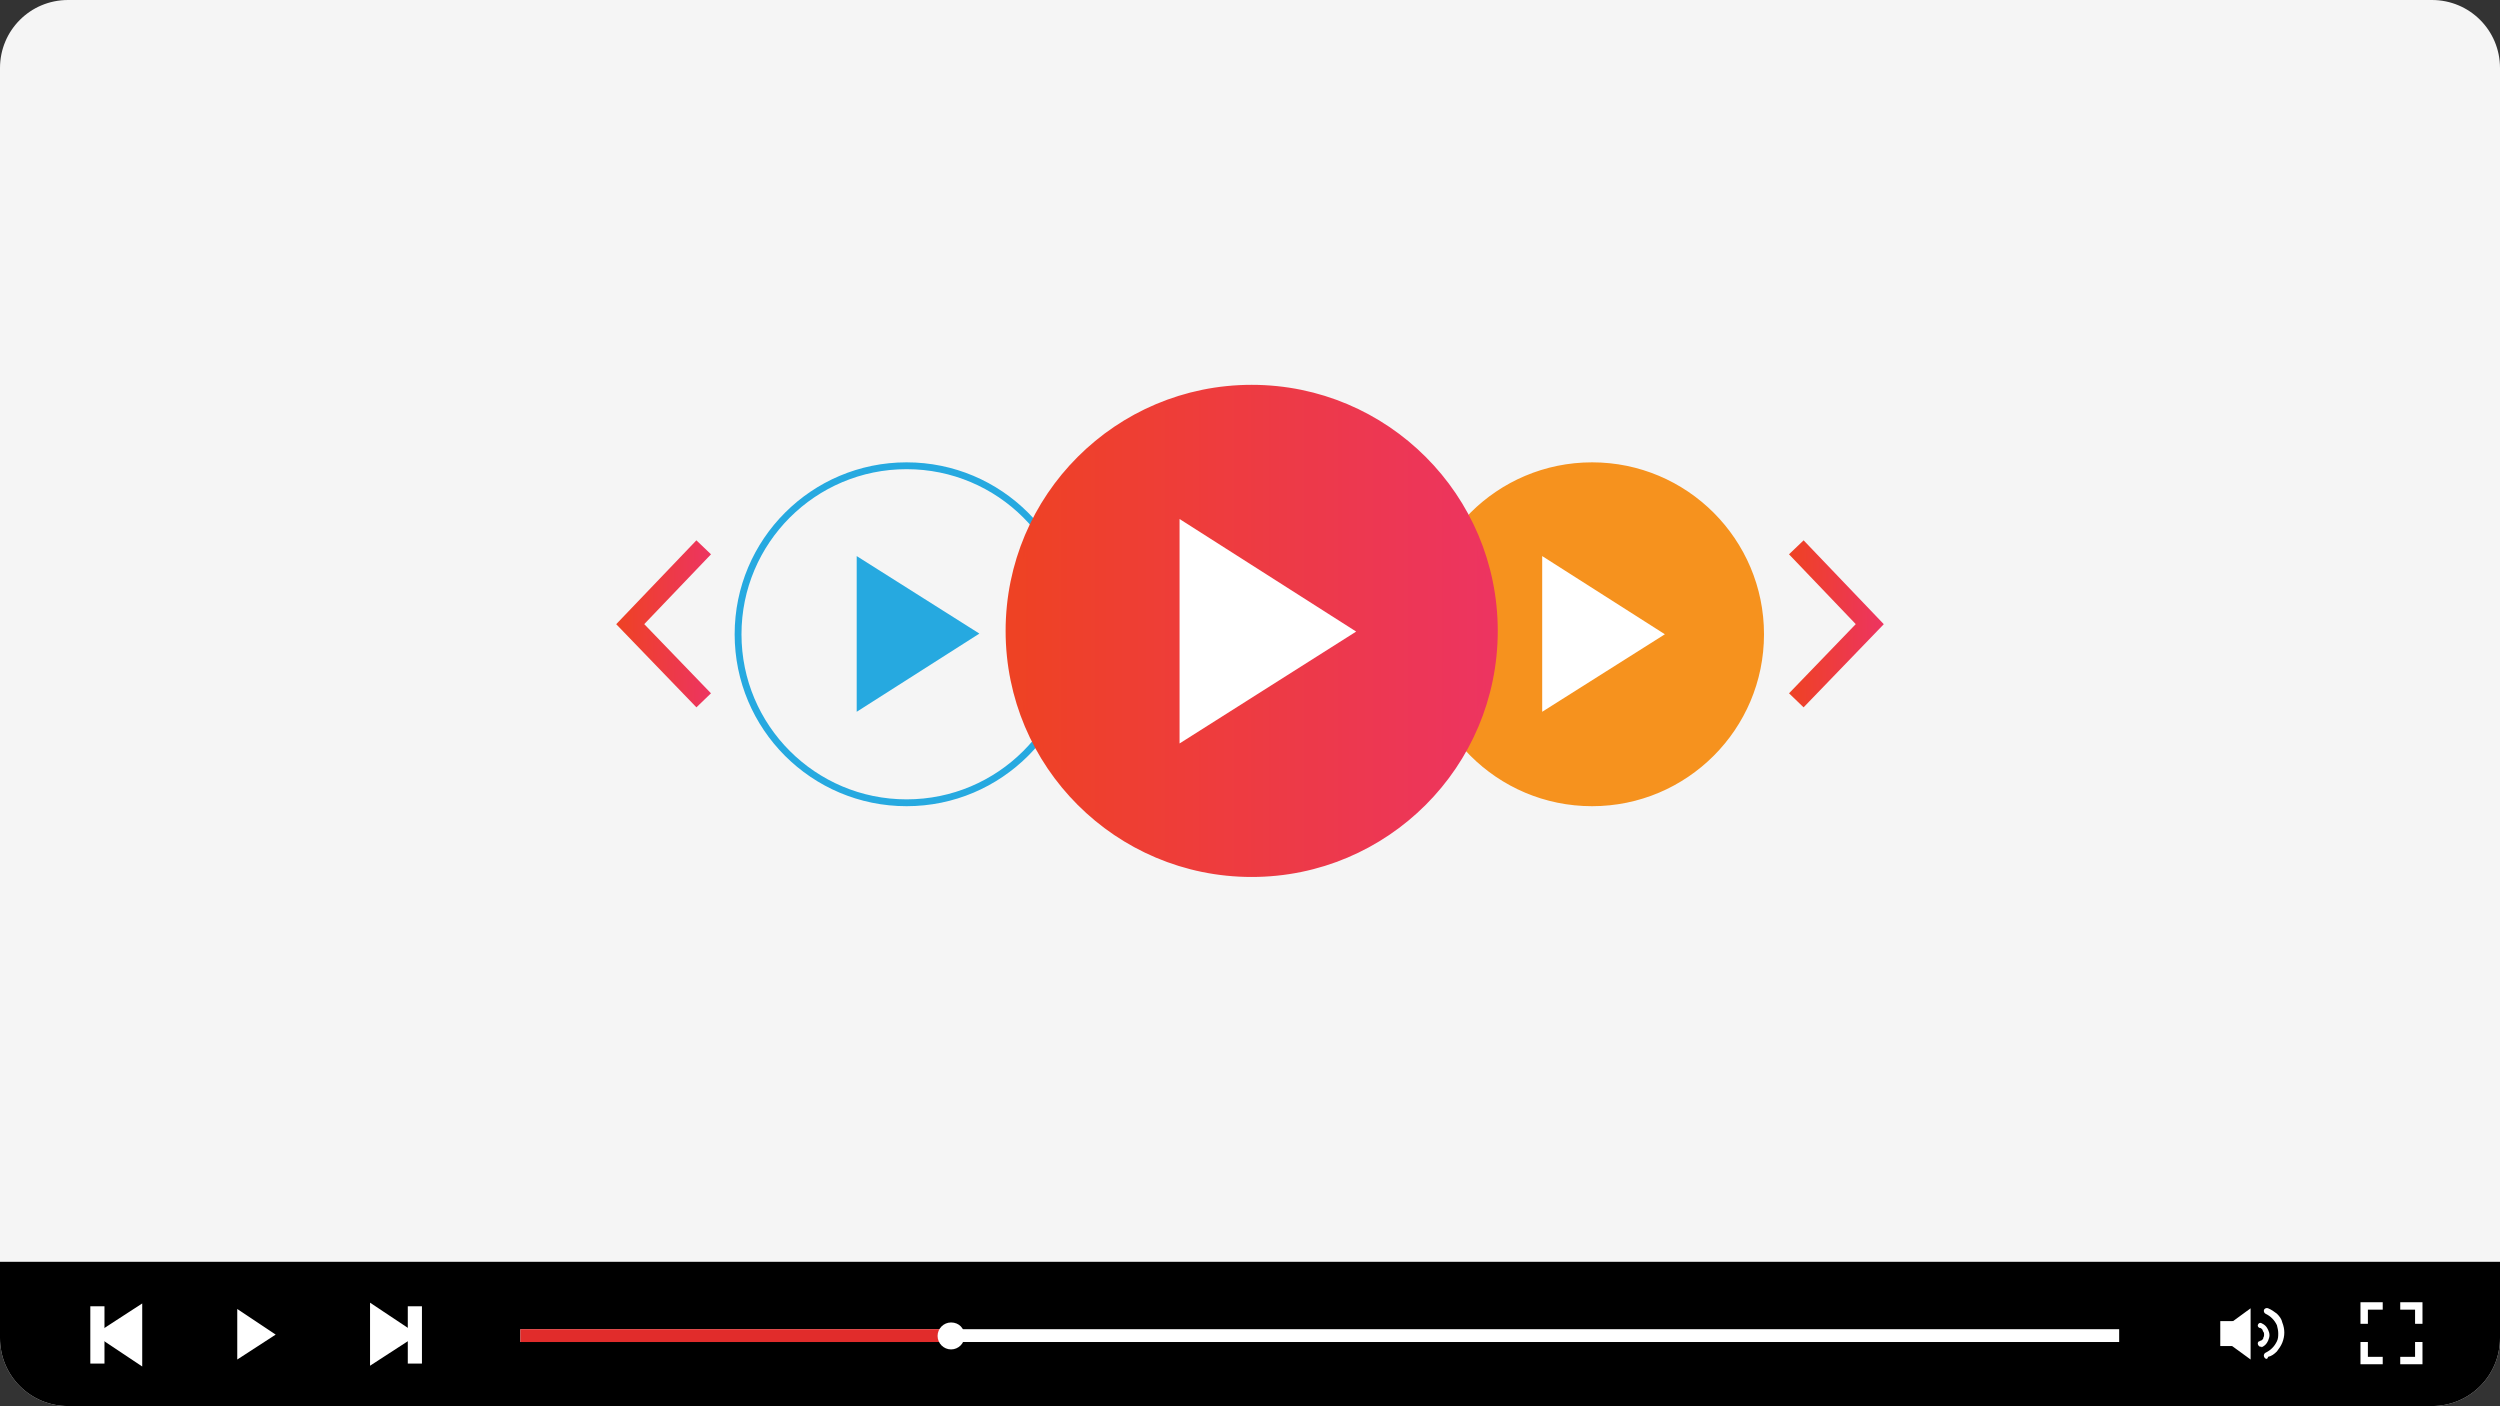 <svg xmlns="http://www.w3.org/2000/svg" xmlns:xlink="http://www.w3.org/1999/xlink" id="Layer_1" x="0px" y="0px" width="370.9px" height="208.6px" viewBox="0 0 370.9 208.6" style="enable-background:new 0 0 370.9 208.6;" xml:space="preserve"><rect x="0" y="0" width="370.9" height="208.6" fill="#333333" stroke="none"/><style type="text/css">	.st0{fill:#F5F5F5;}	.st1{fill:none;stroke:#26A9E0;stroke-width:1.014;stroke-miterlimit:10;}	.st2{fill:#26A9E0;}	.st3{fill:#F6921E;stroke:#F6921E;stroke-width:1.014;stroke-miterlimit:10;}	.st4{fill:#FFFFFF;}	.st5{fill:url(#SVGID_1_);stroke:url(#SVGID_2_);stroke-width:1.014;stroke-miterlimit:10;}	.st6{fill:none;stroke:url(#SVGID_3_);stroke-width:3;stroke-miterlimit:10;}	.st7{fill:none;stroke:url(#SVGID_4_);stroke-width:3;stroke-miterlimit:10;}	.st8{fill:#FFFFFF;stroke:#FFFFFF;stroke-miterlimit:10;}	.st9{fill:#E12C2B;}</style><g>	<path class="st0" d="M360.8,0H10.1C4.5,0,0,4.5,0,10.1v188.4c0,5.6,4.5,10.1,10.1,10.1h350.7c5.6,0,10.1-4.5,10.1-10.1V10.1  C370.9,4.5,366.4,0,360.8,0z"></path>	<g>		<g>			<circle class="st1" cx="134.5" cy="94.1" r="25"></circle>			<path class="st2" d="M127.1,82.5v23.1l18.2-11.6L127.1,82.5z"></path>		</g>	</g>	<g>		<g>			<circle class="st3" cx="236.2" cy="94.1" r="25"></circle>			<path class="st4" d="M228.8,82.5v23.1L247,94.1L228.8,82.5z"></path>		</g>	</g>	<g>		<g>			<g>									<linearGradient id="SVGID_1_" gradientUnits="userSpaceOnUse" x1="149.621" y1="116.009" x2="221.715" y2="116.009" gradientTransform="matrix(1 0 0 -1 0 209.616)">					<stop offset="0" style="stop-color:#EE4223"></stop>					<stop offset="1" style="stop-color:#ED3461"></stop>				</linearGradient>									<linearGradient id="SVGID_2_" gradientUnits="userSpaceOnUse" x1="149.113" y1="116.009" x2="222.223" y2="116.009" gradientTransform="matrix(1 0 0 -1 0 209.616)">					<stop offset="0" style="stop-color:#EE4223"></stop>					<stop offset="1" style="stop-color:#ED3461"></stop>				</linearGradient>				<circle class="st5" cx="185.7" cy="93.6" r="36"></circle>				<path class="st4" d="M175,77v33.3l26.2-16.6L175,77z"></path>			</g>		</g>	</g>			<linearGradient id="SVGID_3_" gradientUnits="userSpaceOnUse" x1="91.412" y1="117.048" x2="105.459" y2="117.048" gradientTransform="matrix(1 0 0 -1 0 209.616)">		<stop offset="0" style="stop-color:#EE4223"></stop>		<stop offset="1" style="stop-color:#ED3461"></stop>	</linearGradient>	<polyline class="st6" points="104.4,81.2 93.5,92.6 104.4,103.9  "></polyline>			<linearGradient id="SVGID_4_" gradientUnits="userSpaceOnUse" x1="265.42" y1="117.048" x2="279.458" y2="117.048" gradientTransform="matrix(1 0 0 -1 0 209.616)">		<stop offset="0" style="stop-color:#EE4223"></stop>		<stop offset="1" style="stop-color:#ED3461"></stop>	</linearGradient>	<polyline class="st7" points="266.5,103.9 277.4,92.6 266.5,81.2  "></polyline>	<path d="M370.9,187.2v11.3c0,5.6-4.5,10.1-10.1,10.1H10.1c-5.6,0-10.1-4.5-10.1-10.1v-11.3H370.9z"></path>	<g>		<g>			<g>				<path class="st4" d="M333.9,194.1l-3.7,2.7v2.2l3.7,2.7C333.9,196,333.9,198.8,333.9,194.1z"></path>			</g>			<rect x="329.4" y="196" class="st4" width="1.9" height="3.7"></rect>		</g>		<g>			<g>				<path class="st4" d="M336.3,201.6c-0.2,0-0.3-0.1-0.4-0.3c-0.1-0.2,0-0.5,0.2-0.6c0.4-0.2,0.7-0.4,1-0.7c0.3-0.3,0.5-0.6,0.7-1     c0.2-0.4,0.2-0.8,0.2-1.2c0-0.4-0.1-0.8-0.2-1.2c-0.2-0.4-0.4-0.7-0.7-1c-0.3-0.3-0.6-0.5-1-0.7c-0.2-0.1-0.3-0.4-0.2-0.6     c0.1-0.2,0.4-0.3,0.6-0.2c0.5,0.2,0.9,0.5,1.3,0.8c0.4,0.4,0.7,0.8,0.8,1.3c0.2,0.5,0.3,1,0.3,1.5c0,0.5-0.1,1-0.3,1.5     c-0.2,0.5-0.5,0.9-0.8,1.3c-0.4,0.4-0.8,0.7-1.3,0.8C336.4,201.6,336.3,201.6,336.3,201.6z"></path>			</g>			<g>				<path class="st4" d="M335.4,199.8c-0.2,0-0.3-0.1-0.4-0.3c-0.1-0.2,0-0.5,0.2-0.5c0.1-0.1,0.3-0.1,0.4-0.2     c0.1-0.1,0.2-0.2,0.2-0.4c0.1-0.1,0.1-0.3,0.1-0.4s0-0.3-0.1-0.4c-0.1-0.1-0.1-0.3-0.2-0.4c-0.1-0.1-0.2-0.2-0.4-0.2     c-0.2-0.1-0.3-0.3-0.2-0.5c0.1-0.2,0.3-0.3,0.5-0.2c0.2,0.1,0.4,0.2,0.6,0.4s0.3,0.4,0.4,0.6c0.1,0.2,0.2,0.5,0.2,0.8     c0,0.3-0.1,0.5-0.2,0.8c-0.1,0.2-0.2,0.4-0.4,0.6c-0.2,0.2-0.4,0.3-0.6,0.4C335.6,199.8,335.5,199.8,335.4,199.8z"></path>			</g>		</g>	</g>	<g>		<polygon class="st4" points="358.3,201.3 356.1,201.3 356.1,202.4 359.4,202.4 359.4,199.1 358.3,199.1   "></polygon>		<polygon class="st4" points="351.3,199.1 350.2,199.1 350.2,202.4 353.5,202.4 353.5,201.3 351.3,201.3   "></polygon>		<polygon class="st4" points="350.2,196.4 351.3,196.4 351.3,194.3 353.5,194.3 353.5,193.2 350.2,193.2   "></polygon>		<polygon class="st4" points="356.1,193.2 356.1,194.3 358.3,194.3 358.3,196.4 359.4,196.4 359.4,193.2   "></polygon>	</g>	<g>		<path class="st4" d="M40.9,198l-5.7-3.8c0,5.7,0,2.9,0,7.5L40.9,198z"></path>	</g>	<g>		<g>			<path class="st8" d="M61.1,198l-5.7-3.8c0,5.7,0,2.9,0,7.5L61.1,198z"></path>		</g>		<rect x="61" y="194.3" class="st8" width="1.1" height="7.5"></rect>	</g>	<g>		<g>			<path class="st8" d="M14.9,198l5.7,3.8c0-5.7,0-2.9,0-7.5L14.9,198z"></path>		</g>		<rect x="13.9" y="194.3" class="st8" width="1.1" height="7.5"></rect>	</g>	<g>		<g>			<rect x="77.2" y="197.2" class="st4" width="237.2" height="1.9"></rect>		</g>		<rect x="77.2" y="197.2" class="st9" width="64" height="1.9"></rect>		<path class="st4" d="M143.1,198.2c0,1.1-0.9,2-2,2c-1.1,0-2-0.9-2-2s0.9-2,2-2C142.3,196.2,143.1,197.1,143.1,198.2z"></path>	</g></g></svg>